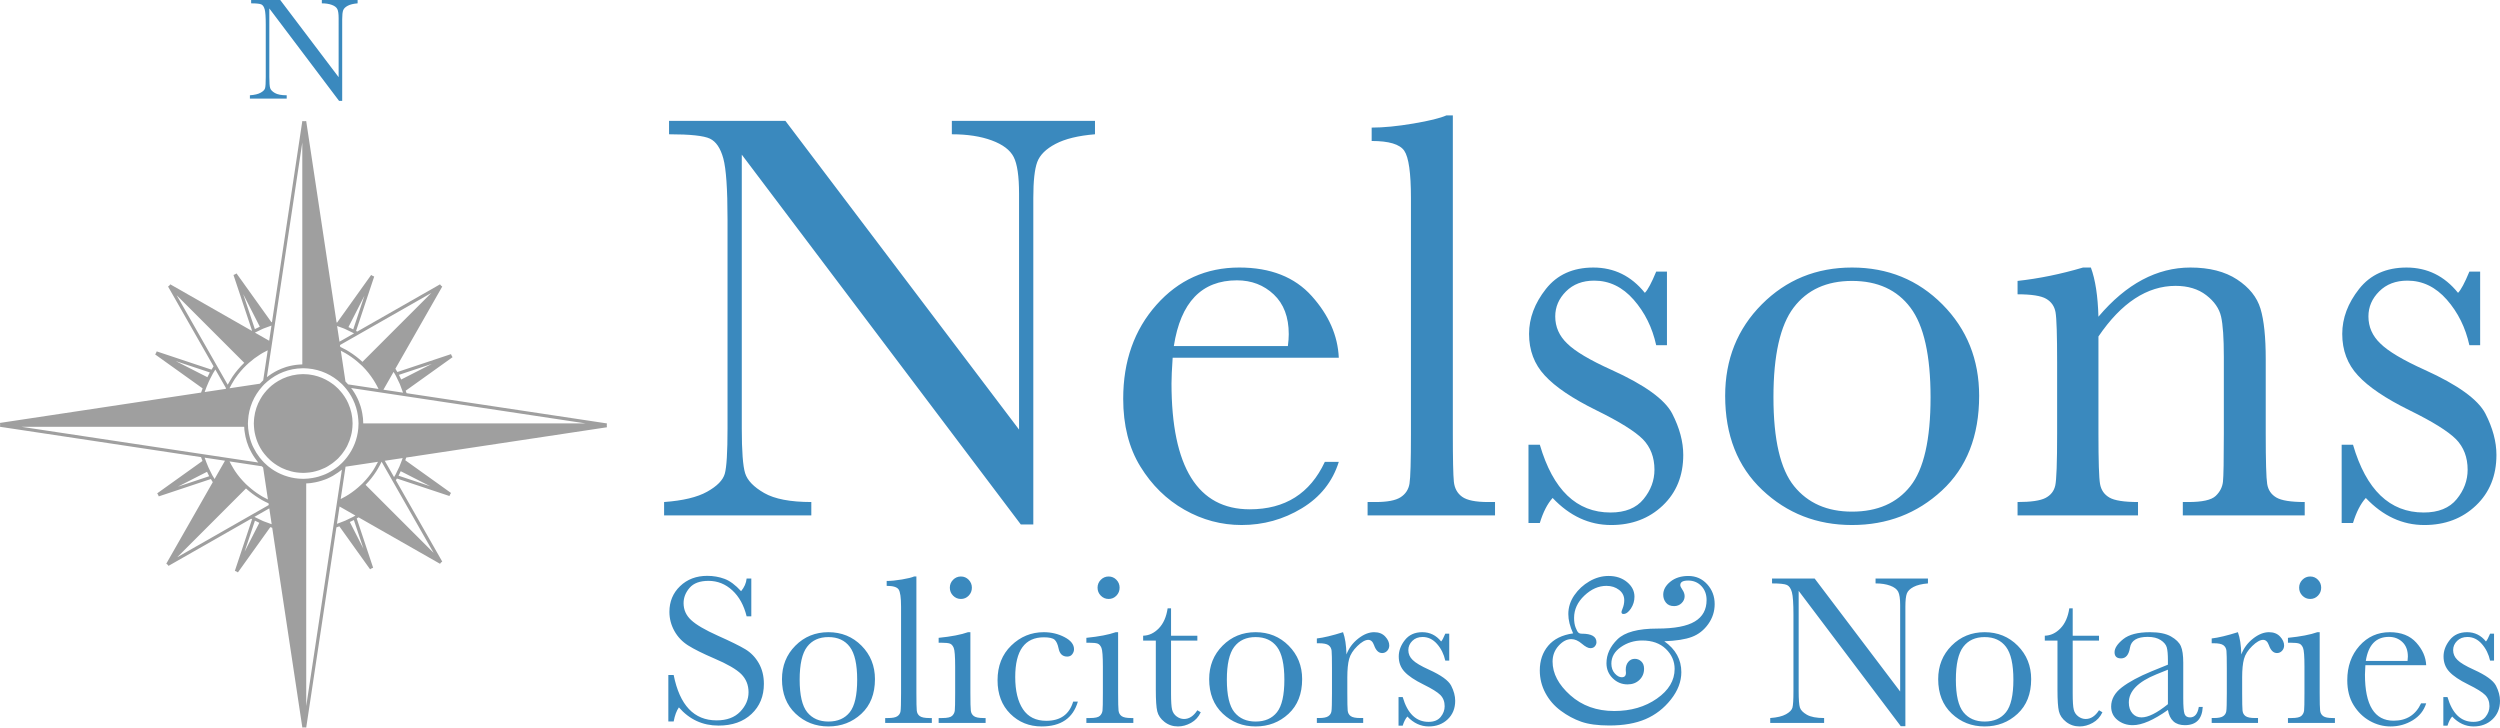 <?xml version="1.0" encoding="UTF-8"?>
<svg xmlns="http://www.w3.org/2000/svg" id="Layer_2" viewBox="0 0 469.922 136.755">
  <g id="Components">
    <g id="_6879f2ed-c00d-4de8-a365-2c824c0f14e0_1">
      <path d="M114.082,80.316l-.027-.364.027-.364-37.658-5.681c-.049-.158-.113-.309-.165-.466l8.809-6.301-.168-.276-.124-.297-10.083,3.359c-.119-.209-.249-.411-.374-.616l8.81-15.445-.235-.179-.182-.239-15.571,8.882c-.07-.04-.137-.087-.208-.126l3.405-10.224-.297-.124-.276-.168-6.403,8.952c-.034-.011-.066-.026-.099-.036l-5.708-37.846-.365.027-.365-.027-5.698,37.777c-.035.011-.07.023-.106.034l-6.561-9.173-.275.167-.298.125,3.48,10.448c-.021.012-.041.026-.062.038l-15.297-8.725-.181.237-.237.181,8.553,14.994c-.133.204-.254.415-.38.624l-10.306-3.433-.123.294-.169.279,8.922,6.382c-.095.263-.204.519-.289.787L0,79.494l.027.365-.027.365,37.792,5.699c.077.246.179.481.265.724l-8.506,6.084.166.273.126.3,9.794-3.262c.116.198.235.394.358.588l-8.737,15.318.241.184.178.233,15.539-8.864c.055.031.107.068.162.099l-3.231,9.699.297.124.277.168,6.088-8.51c.12.04.238.085.359.123l5.663,37.55.365-.028.365.028,5.674-37.621c.187-.06.366-.137.551-.202l5.777,8.076.277-.168.297-.124-3.086-9.264c.118-.067.23-.141.346-.21l15.314,8.734.18-.236.237-.181-8.72-15.289c.065-.108.134-.214.197-.324l9.88,3.291.126-.3.166-.273-8.6-6.152c.06-.171.131-.336.186-.508l37.719-5.688ZM74.915,89.419c.148-.275.273-.564.408-.847l5.564,2.836-5.972-1.989ZM75.672,86.151c-.033.098-.072.194-.107.292-.035.098-.071.195-.107.292-.124.33-.245.661-.386.982-.006.015-.015.029-.021.044-.034.076-.074.149-.109.226-.007.015-.015.029-.021.044-.035.076-.073.15-.109.226-.007.015-.014.029-.021.044-.148.31-.285.627-.449.927-.049.09-.109.173-.16.262-.036.063-.077.123-.113.186l-.158-.276-.222-.39-1.023-1.793-.044-.077-.226-.397-.044-.076-.031-.054.368-.056.083-.013,1.999-.301.425-.064.425-.064.066-.01c-.005.015-.011.03-.017.045ZM63.337,98.459l.019-.127.064-.425.064-.425.279-1.85.012-.082.052-.343.079.045.076.043.398.227.076.043,1.647.939.39.222.309.176c-.071.04-.137.087-.208.127-.089.049-.177.1-.267.148-.274.147-.56.272-.842.406-.015.007-.029.014-.044.021-.076.036-.15.074-.226.109-.015.007-.029.014-.044.021-.076.035-.149.075-.226.109-.015.006-.029.015-.044.021-.292.127-.594.235-.894.348-.097.037-.194.072-.292.107-.098.035-.194.073-.292.107-.029.01-.058.022-.087.032ZM62.602,99.311l-5.039,33.408-.004-32.65v-.3s0-.3,0-.3l-.001-3.444v-.6s-.001-3.797-.001-3.797v-.345s0-.027,0-.027v-.251s0-.066,0-.066v-.074c.09-.004.181-.008.271-.014.057-.004.115-.004.172-.009.116-.009.232-.017.347-.03.112-.013.221-.035.332-.051.799-.115,1.569-.313,2.305-.588.015-.005.029-.011.044-.016.08-.03.161-.056.24-.088.014-.006.029-.01.044-.016.079-.032.157-.065.234-.098.014-.006.027-.014.041-.02.692-.305,1.346-.68,1.956-1.113.086-.061.169-.126.253-.189.084-.063.17-.123.253-.189.072-.058.146-.113.217-.172l-.085.566-.098.652-.099.653-.523,3.468-.012.08-.065.428-0.0.002-.012.079-.008.05-.035.234-.013.083-.009.061-.012.081-.017.112-.01.064-.285,1.893-.064.425-.064.425-.156,1.036-.049.325-.048.319ZM46.632,97.146l-13.316,7.595,10.053-10.057.205-.205.218-.218,2.446-2.446c.757.689,1.577,1.306,2.454,1.844.087.053.174.108.263.16.088.052.173.109.263.16.408.229.829.436,1.257.63l.032.21.012.081.004.028-.026.015-.075.043-1.901,1.084-.39.222-.39.222-.515.294-.305.174-.29.165ZM40.22,89.847c-.052-.088-.108-.173-.159-.262-.051-.089-.11-.173-.16-.263-.164-.296-.304-.605-.453-.91-.007-.015-.014-.029-.021-.044-.036-.075-.073-.15-.109-.225-.007-.015-.015-.029-.021-.044-.035-.076-.074-.149-.109-.226-.007-.015-.015-.029-.021-.044-.141-.315-.266-.637-.391-.96-.037-.097-.071-.195-.107-.292-.036-.097-.073-.194-.107-.292-.03-.088-.066-.173-.096-.261l.38.057.425.064.425.064,2.043.308.083.013.426.064.044.007-.02.035-.227.397-.043.076-1.065,1.867-.222.39-.222.389-.159.279c-.038-.063-.077-.125-.114-.188ZM33.44,91.475l5.475-2.79c.135.277.257.562.404.833l-5.879,1.958ZM4.035,80.227l32.845-.005h.299s.299,0,.299,0l3.466-.001h.299s.299-0.0.299-0l4.364-.001c.001.014.001.027.002.041.009.185.01.373.028.555.006.059.018.116.025.174.012.103.032.203.047.305.001.009.003.018.004.027.039.265.081.529.138.788.142.643.337,1.266.584,1.862.006.015.01.03.017.045.033.078.072.151.107.228.006.014.014.028.021.043.035.077.073.151.11.227.007.014.013.028.02.042.343.707.755,1.372,1.233,1.986.065.083.122.171.189.252.041.05.087.095.129.144l-.387-.058-.652-.098-3.766-.568-.081-.012-.427-.065-.001-0-.081-.012-.237-.036-.101-.015-.089-.013-.082-.012-.046-.007-.144-.022-.333-.05-1.739-.262-.425-.064-.425-.064-1.279-.193-.324-.049-.318-.048-33.589-5.066ZM39.441,70.008c-.164.292-.31.594-.459.894l-5.931-3.022,6.39,2.128ZM38.589,73.367c.035-.098.071-.195.107-.292.036-.097.07-.195.107-.291.135-.347.277-.689.431-1.026.007-.015.014-.029.021-.043.035-.076.073-.151.109-.227.007-.015.014-.029.021-.043.036-.076.072-.152.109-.227.007-.014.014-.029.021-.043.163-.328.328-.654.508-.972.051-.089.107-.174.16-.262.052-.088.106-.175.16-.263.046-.075.09-.15.136-.224l.19.333.222.39.222.389,1.145,2.007.043.075.185.324c-.007.015-.014.029-.021.043-.007.014-.014.028-.021.043-.006.013-.013.025-.018.038l-.356.054-.08.012-2.196.331-.425.064-.426.064-.473.071c.036-.11.081-.216.119-.325ZM51.756,60.37l5.065-33.58.004,32.855v.599s.001,3.435.001,3.435v.299s0,.299,0,.299l.001,3.325v.607s0,.082,0,.082v.206c-.186.004-.371.015-.555.028-.413.03-.821.079-1.221.153-.422.078-.838.173-1.243.297-.127.039-.249.088-.375.132-.081.028-.16.058-.239.088-.015.005-.029.011-.044.016-.08.03-.161.056-.239.088-.858.346-1.66.797-2.398,1.335-.085.062-.17.125-.253.189-.03.023-.061.045-.091.068l.035-.234.099-.653.098-.652.567-3.761.01-.064.003-.017.05-.334.014-.095.012-.08v-0s.024-.158.024-.158l.024-.159.017-.112.012-.08.019-.125.322-2.135.064-.425.064-.425.056-.37.049-.325.048-.318ZM67.724,62.684l13.348-7.614-10.105,10.11-.205.205-.218.218-2.415,2.416c-.768-.715-1.603-1.354-2.499-1.91-.087-.054-.174-.107-.263-.16-.088-.052-.173-.109-.263-.16-.374-.213-.759-.406-1.15-.59l-.051-.338,1.864-1.063.39-.222.39-.222.583-.332.305-.174.289-.165ZM74.111,70.12c.051.089.11.173.159.262.049.089.098.178.145.267.167.312.312.636.462.959.007.015.014.029.021.043.035.076.075.15.109.226.006.015.014.029.021.043.034.077.076.149.109.227.006.015.015.028.021.043.143.335.257.683.381,1.028.035.098.073.194.107.292.034.098.075.193.107.292.001.001.001.003.002.004l-.006-.001-.425-.064-.425-.064-2.05-.309-.08-.012-.429-.065-.081-.012-.189-.028.127-.223.043-.075,1.111-1.948.222-.39.222-.389.183-.321c.043.072.089.143.131.216ZM81.179,68.397l-5.768,2.94c-.138-.295-.272-.591-.423-.877l6.191-2.062ZM110.047,79.584l-32.74.003h-.299s-.3,0-.3,0l-3.414 0h-.599s-4.241.001-4.241.001h-.174c-0-.021-.003-.042-.003-.064-.001-.071-.008-.141-.011-.212-.006-.186-.013-.372-.028-.555-.004-.047-.003-.095-.007-.142-.03-.312-.079-.619-.134-.923-.076-.418-.169-.829-.29-1.229-.046-.152-.102-.3-.154-.45-.005-.015-.011-.029-.016-.043-.029-.081-.058-.161-.088-.24-.005-.015-.01-.029-.016-.044-.03-.079-.056-.161-.088-.239-.006-.015-.01-.03-.016-.044-.302-.727-.679-1.414-1.121-2.054-.06-.087-.127-.168-.189-.253-.038-.053-.078-.105-.117-.157l.404.061.652.098,3.774.569.08.012.203.031.226.034.08.012.012.002.033.005.284.043.061.009.039.006.08.012.214.032,2.054.31.425.064.425.064.893.135.325.049.318.048,33.461,5.048ZM64.683,61.761c.078.033.151.072.229.105.015.006.029.014.043.021.077.034.15.074.226.109.015.007.029.014.043.021.33.151.659.304.98.473.089.047.183.086.271.135.024.013.046.029.07.043l-.104.059-.39.222-1.835,1.047-.075.043-.332.189-.011-.071-.012-.081-.065-.428-.012-.081-.297-1.97-.049-.321c.074.025.146.055.22.081.354.124.71.243,1.054.387.015.006.031.01.045.017ZM70.275,88.189c-.055.086-.103.177-.159.262-.538.81-1.151,1.565-1.826,2.26-.001.001-.002.002-.002.003-.069.071-.135.145-.205.214-.001.001-.002.002-.003.002-.07.07-.148.131-.219.199-.001.001-.002.002-.003.002-.71.676-1.48,1.286-2.307,1.82-.086.056-.175.106-.263.16-.087.054-.174.107-.263.16-.322.191-.651.369-.988.537l.364-2.411.098-.653.098-.652.291-1.93 0-.002.055-.366 0-.002.01-.069.298-.045.002-0,1.75-.264.651-.098.652-.098,2.748-.414c-.192.384-.4.757-.622,1.122-.053.087-.105.176-.16.263ZM61.131,89.142c-.078.034-.156.065-.235.097-.014.006-.029.01-.044.016-.079.032-.16.058-.24.088-.234.087-.469.17-.71.241-.385.113-.781.199-1.183.267-.267.045-.535.085-.809.109-.117.01-.235.011-.353.018-.031.002-.062.003-.093.005-.01 0-.021.001-.031.002-.058.002-.116.007-.175.009-.042.001-.083.006-.125.006-.039.001-.077.006-.116.006-.008,0-.016.001-.025.001-.005,0-.009-.001-.014-.001-.007,0-.013-.001-.02-.001-.042-0-.083-.006-.125-.006-.101-.002-.201-.011-.301-.015-.149-.007-.299-.01-.446-.023-.883-.077-1.731-.268-2.538-.553-.002-.001-.004-.001-.006-.002-.064-.023-.128-.046-.191-.07-.81-.304-1.574-.7-2.274-1.187-.127-.088-.248-.184-.371-.278-.1-.076-.205-.146-.302-.226-0-0-.001-.001-.001-.001-.057-.047-.109-.099-.165-.146-.02-.017-.039-.036-.058-.053-0-0-.001-.001-.001-.001-.071-.062-.139-.126-.208-.19-.004-.004-.008-.007-.012-.011-0-0-.001-.001-.001-.001-.039-.036-.08-.071-.118-.107-.073-.069-.15-.134-.221-.206-.127-.128-.243-.265-.363-.399-.161-.179-.316-.363-.464-.553-.435-.559-.812-1.164-1.127-1.805-.081-.165-.167-.327-.24-.497-.166-.39-.302-.794-.42-1.206-.18-.629-.305-1.281-.363-1.952-.008-.093-.009-.188-.014-.282-0-.005-0-.009-.001-.014-.002-.042-.004-.084-.006-.126-0-.008-.001-.016-.001-.025-.002-.05-.006-.099-.008-.149-.001-.042-.006-.083-.006-.126-.001-.057-.009-.113-.009-.171,0-.001-0-.002-0-.004,0-.004-.001-.008-.001-.012,0-.011.002-.022.002-.033,0-.027.004-.054.004-.081.002-.16.015-.316.024-.474.137-2.438,1.114-4.649,2.65-6.355.008-.009.015-.017.023-.025.099-.109.193-.221.296-.326.023-.023.044-.048.067-.07.05-.05.106-.094.157-.142 0-0.0.001-.001.001-.001.053-.05.108-.098.162-.147.011-.01.021-.019.032-.029.009-.008.018-.017.028-.025 0-0.0.001-.001.001-.001.074-.067.145-.136.22-.2.001-0.0.001-.001.001-.001,1.774-1.512,4.058-2.436,6.556-2.478.002,0,.004-0.0.007-0.0.042-.001.083-.006.125-.006.014,0,.028-.002.043-.002.021,0,.04.003.061.003.024 0.0.047.003.071.004.041.001.081.005.122.006.001,0,.002,0,.003 0.0.059.001.116.006.174.009.011 0.0.022.001.033.002.031.001.061.003.092.005.048.003.097.004.144.007.056.004.112.004.167.009,2.408.2,4.58,1.225,6.244,2.79 0.0 0.0.001.001.001.001.001.001.002.001.002.002.072.068.149.129.218.199 0.0 0.0.001.001.001.001.035.035.066.073.101.108.016.016.03.034.045.05.019.02.037.042.056.062 0.0 0.0.001.001.001.001.089.094.175.19.26.286 0.0 0.0.001.001.001.001.127.144.25.29.369.441,1.255,1.596,2.049,3.564,2.193,5.712.01.148.019.296.023.446.002.078.012.155.012.233,0,.007.001.014.001.021,0,.008-.001.016-.001.024,0,.027-.004.053-.004.079-0.0.024-.003.046-.004.07-.001.035-.004.07-.005.106-.001.042-.005.083-.006.125-.001.022-.002.044-.003.067-.002.036-.004.072-.005.108-.002.042-.004.083-.006.125-.005.071-.005.143-.011.213-.178,2.026-.942,3.882-2.118,5.408-.121.157-.243.311-.372.46-.118.136-.238.27-.363.4-.02.02-.037.043-.057.063-0.0 0-.001.001-.001.001-.07.071-.141.141-.212.21l-.001.001c-.069.067-.143.129-.213.194-.003.002-.005.004-.007.007-0.0 0-.001.001-.001.001-.086.079-.171.161-.26.237-.045.038-.085.081-.131.119-.096.079-.199.148-.297.223-.068.053-.137.104-.207.155-.612.446-1.269.832-1.971,1.138ZM46.658,91.388c-.073-.067-.147-.132-.219-.199-.001-.001-.002-.002-.003-.003-.072-.068-.149-.13-.219-.199-.001-.001-.002-.002-.003-.003-.761-.746-1.449-1.565-2.045-2.452-.057-.085-.104-.176-.159-.262-.055-.086-.106-.175-.16-.262-.255-.414-.491-.84-.708-1.278l3.128.472.652.098.651.098,1.632.246c.059.058.123.11.183.166 0.0 0.0.001.001.001.001.022.021.046.041.069.062l.038.252 0.0.002.055.366 0.0.002.267,1.773.098.652.098.653.349,2.315c-.324-.157-.644-.318-.955-.496-.089-.051-.175-.107-.263-.16-.088-.053-.176-.105-.263-.16-.793-.495-1.536-1.059-2.225-1.685-.001-.001-.002-.002-.003-.002ZM44.126,71.253c.058-.087.118-.171.177-.257.597-.86,1.279-1.653,2.032-2.376.001-.001.002-.002.003-.002.071-.068.147-.132.219-.199.001-.001.002-.002.003-.003.072-.067.145-.133.219-.199.001-.001.002-.002.003-.003.65-.578,1.347-1.101,2.088-1.565.087-.054.175-.107.263-.16.088-.053.173-.109.262-.16.303-.174.615-.333.93-.486l-.341,2.257-.098.652-.099.653-.238,1.578-0.0.003-.055.365-0.0.002-.021.138c-.045.042-.093.082-.138.125-0.0 0-.001.001-.001.001-.17.164-.332.335-.492.509l-.789.119-.652.098-.651.098-3.569.538-.039.006c.007-.013.013-.027.019-.041.245-.492.512-.97.805-1.431.055-.086.103-.177.159-.262ZM67.708,68.446c.072.067.148.131.219.199.001.001.002.002.003.003.071.069.149.131.218.201.001.001.002.002.002.003.776.777,1.46,1.643,2.059,2.568.056.086.106.175.159.262.054.087.107.174.16.263.225.379.432.769.625,1.168l-2.843-.429-.652-.098-.651-.098-1.571-.237c-.107-.121-.213-.243-.326-.358-0-0-.001-.001-.001-.001-.057-.059-.113-.119-.172-.176l-.01-.064-0-.002-.055-.366-0-.002-.3-1.99-.098-.653-.098-.652-.312-2.066c.288.144.571.294.848.455.089.051.175.107.263.16.088.053.176.105.263.16.811.514,1.569,1.101,2.269,1.752.001.001.002.002.003.002ZM50.974,61.534l-.308,2.042-.012.081-.059.393-.032-.018-.075-.043-.399-.227-.076-.043-1.839-1.049-.26-.148c.059-.031.122-.057.181-.087.333-.172.67-.335,1.013-.489.015-.007.029-.014.044-.021.077-.034.149-.076.226-.109.015-.006.028-.015.043-.021.077-.033.158-.059.236-.091.015-.006.03-.011.045-.017.358-.146.725-.276,1.093-.401.077-.026.15-.058.228-.083l-.05.332ZM65.496,61.484l3.011-5.909-2.112,6.343c-.295-.153-.596-.295-.899-.434ZM48.838,61.412c-.315.142-.626.293-.932.45l-2.191-6.578,3.123,6.128ZM43.047,65.335l.205.205.218.218,2.441,2.439c-.821.789-1.566,1.655-2.207,2.6-.057.085-.105.176-.161.262-.056.086-.105.175-.159.262-.203.326-.403.653-.583.994l-.837-1.467-.222-.389-.222-.39-.684-1.199-.166-.291-.157-.275-7.301-12.801,9.836,9.831ZM48.746,98.27l-2.769,5.433,1.943-5.832c.272.139.548.272.827.399ZM50.587,98.363c-.328-.116-.658-.226-.978-.358-.015-.006-.031-.011-.046-.017-.077-.032-.154-.066-.231-.099-.015-.006-.029-.015-.044-.021-.077-.034-.15-.075-.226-.109-.015-.007-.029-.014-.044-.021-.307-.139-.61-.284-.908-.438-.089-.046-.183-.084-.272-.131-.006-.004-.013-.006-.02-.01l.028-.016.39-.222,1.689-.964.076-.043.398-.227.076-.043.143-.081.041.274.012.082.29,1.921.064.425.042.276c-.064-.021-.125-.048-.189-.069-.099-.033-.194-.072-.292-.107ZM65.757,98.117c.255-.121.513-.236.761-.367l1.789,5.37-2.55-5.003ZM71.557,93.978l-.205-.205-.218-.218-2.421-2.42c.741-.761,1.404-1.595,1.985-2.49.056-.086.105-.175.159-.262.054-.087.107-.174.16-.262.258-.433.495-.877.713-1.335l1.107,1.941.222.39.222.389.431.756.174.305.165.289,7.452,13.065-9.946-9.942Z" style="fill:#9f9f9f;"></path>
      <path d="M63.434,86.282c.072-.069.143-.139.212-.211 0-0.0 0-0.0 0-.001.442-.456.835-.958,1.178-1.496.128-.201.253-.405.365-.616.052-.098.096-.2.145-.3.274-.562.492-1.155.649-1.774.046-.182.092-.364.127-.55.031-.165.054-.333.076-.5.023-.173.042-.347.055-.523.003-.041.004-.083.006-.124.004-.058.006-.117.009-.175.002-.042.005-.083.006-.124.002-.059.008-.117.009-.176 0-.035.005-.069.005-.103,0-.007-.001-.014-.001-.021-.001-.325-.019-.646-.052-.963-.018-.169-.05-.334-.076-.5-.028-.173-.055-.346-.093-.516-.135-.612-.331-1.2-.58-1.76-.099-.222-.201-.442-.316-.655-.124-.228-.261-.448-.403-.664-.299-.456-.639-.88-1.012-1.276-0-0-0-0-.001-.001-.068-.073-.132-.15-.203-.22-0-0-0-0-.001-.001-.071-.07-.148-.133-.221-.201-0-0-0-0-.001-.001-.129-.12-.256-.243-.392-.356-.16-.133-.329-.255-.497-.377-.19-.138-.385-.268-.585-.391-.868-.535-1.827-.935-2.853-1.161-.17-.037-.343-.065-.516-.093-.166-.027-.331-.059-.5-.077-.14-.015-.284-.017-.426-.025-.041-.003-.083-.004-.124-.006-.058-.003-.116-.007-.175-.009-.042-.001-.083-.006-.124-.006-.045-.001-.088-.007-.132-.007-.014,0-.028.002-.043.002-.042 0-.083.006-.124.006-.015 0-.029.002-.043.002-.15.003-.298.012-.446.023-.156.011-.311.023-.465.041-1.286.156-2.489.577-3.559,1.206-.213.125-.423.255-.625.397-.173.121-.342.247-.506.379-.044.035-.089.069-.132.105-0.0 0-.001.001-.001.001-.076.064-.146.135-.221.201-0.0 0-.001.001-.001.001-.074.066-.149.133-.221.201-0.0 0-0.0 0-.001.001-.316.3-.611.622-.882.963-.131.165-.26.333-.379.507-.143.208-.274.424-.4.644-.604,1.051-1.007,2.228-1.159,3.484-.019.154-.03.309-.041.465-.011.148-.019.296-.023.446-.001.033-.005.065-.005.098-.001.038-.006.075-.006.114,0,.004.001.008.001.011,0,.059.008.116.009.174.001.042.005.083.006.125.002.058.006.116.009.174.002.042.004.084.006.125.013.203.032.405.058.604.022.168.045.335.076.5.035.186.08.367.125.549.202.8.501,1.561.896,2.265.127.226.258.448.403.661.119.175.25.341.38.507.323.413.68.796,1.066,1.149 0.0 0.0 0.0 0.0.001.001.074.067.145.136.221.201 0.0 0.0 0.0 0.0.001.001.076.065.152.13.231.193 0.0 0.0 0.0 0.0.001 0.0.28.224.575.429.88.621.233.146.472.283.718.408.099.05.199.098.299.144.521.242,1.068.436,1.636.579.182.046.363.09.549.125.165.031.333.054.5.077.346.045.697.074,1.054.081.042.001.083.006.124.006.012,0,.023.002.035.002.047,0,.093-.006.14-.007.042-.001.083-.005.124-.006.059-.002.117-.006.175-.009.042-.002.083-.004.124-.006.222-.013.443-.033.661-.062.168-.022.335-.045.5-.077.186-.035.368-.081.551-.127.599-.152,1.173-.361,1.72-.623.1-.048.202-.093.299-.144.132-.069.259-.144.387-.22.551-.324,1.065-.703,1.536-1.13 0-0.0 0-0.0.001-0.0.074-.067.149-.132.221-.201 0-0.0 0-0.0.001-.001Z" style="fill:#9f9f9f;"></path>
      <path d="M442.291,98.304h-2.132v-14.711h2.132c2.48,8.495,6.909,12.742,13.289,12.742,2.771,0,4.84-.838,6.208-2.516,1.367-1.677,2.05-3.518,2.05-5.523,0-2.333-.729-4.247-2.187-5.742-1.495-1.495-4.393-3.3-8.696-5.414-4.52-2.224-7.765-4.412-9.734-6.563-1.969-2.114-2.953-4.721-2.953-7.82,0-2.953,1.057-5.77,3.172-8.449,2.114-2.68,5.086-4.02,8.914-4.02,3.901,0,7.128,1.586,9.68,4.758.546-.547,1.257-1.878,2.132-3.992h2.024v13.836h-2.024c-.729-3.318-2.142-6.171-4.238-8.559-2.096-2.388-4.566-3.582-7.41-3.582-2.188,0-3.956.675-5.305,2.024s-2.023,2.916-2.023,4.703c0,1.968.747,3.664,2.242,5.086,1.458,1.458,4.247,3.117,8.367,4.976,6.198,2.808,9.99,5.542,11.375,8.203,1.386,2.698,2.078,5.287,2.078,7.766,0,3.901-1.285,7.073-3.855,9.516-2.57,2.442-5.806,3.664-9.707,3.664-4.12,0-7.784-1.696-10.992-5.086-.985,1.093-1.787,2.661-2.407,4.703M391.541,50.288h1.477c.839,2.261,1.312,5.341,1.422,9.242,2.625-3.099,5.377-5.414,8.258-6.945,2.88-1.531,5.888-2.297,9.023-2.297,3.573,0,6.499.748,8.777,2.242,2.279,1.495,3.747,3.327,4.403,5.497.656,2.169.984,5.332.984,9.488v14c0,5.177.091,8.331.274,9.461.182,1.13.756,1.978,1.722,2.543.966.565,2.744.847,5.332.847v2.516h-22.914v-2.516h1.039c2.625,0,4.339-.382,5.141-1.148.802-.766,1.258-1.659,1.367-2.68.109-1.021.164-4.028.164-9.023v-14.438c0-3.536-.173-6.061-.519-7.574-.347-1.513-1.276-2.853-2.789-4.019-1.513-1.167-3.437-1.75-5.77-1.75-2.661,0-5.204.793-7.629,2.378-2.424,1.586-4.712,3.965-6.863,7.137v18.266c0,5.177.1,8.331.301,9.461.2,1.13.783,1.978,1.75,2.543.966.565,2.761.847,5.386.847v2.516h-22.64v-2.516c2.515,0,4.265-.255,5.25-.765.984-.511,1.595-1.285,1.832-2.324.237-1.04.355-4.293.355-9.762v-13.344c0-5.213-.1-8.376-.301-9.488-.2-1.112-.783-1.951-1.75-2.516-.966-.565-2.761-.848-5.386-.848v-2.515c4.01-.438,8.112-1.276,12.304-2.516ZM333.354,74.679c0,7.948,1.294,13.517,3.883,16.707,2.588,3.19,6.216,4.785,10.883,4.785,4.776,0,8.431-1.595,10.964-4.785,2.534-3.19,3.801-8.759,3.801-16.707,0-7.875-1.258-13.49-3.773-16.844-2.516-3.354-6.18-5.031-10.992-5.031-4.777,0-8.431,1.668-10.965,5.004-2.534,3.336-3.801,8.959-3.801,16.871ZM324.276,74.405c0-6.854,2.297-12.587,6.89-17.199,4.594-4.612,10.245-6.918,16.954-6.918,6.744,0,12.414,2.315,17.007,6.946,4.594,4.63,6.891,10.354,6.891,17.171,0,7.547-2.333,13.481-7,17.801-4.667,4.321-10.3,6.481-16.898,6.481s-12.223-2.197-16.872-6.59c-4.648-4.393-6.972-10.291-6.972-17.692ZM289.44,98.304h-2.133v-14.711h2.133c2.479,8.495,6.909,12.742,13.289,12.742,2.771,0,4.84-.838,6.207-2.516,1.367-1.677,2.051-3.518,2.051-5.523,0-2.333-.729-4.247-2.188-5.742-1.495-1.495-4.393-3.3-8.695-5.414-4.521-2.224-7.766-4.412-9.734-6.563-1.969-2.114-2.954-4.721-2.954-7.82,0-2.953,1.058-5.77,3.172-8.449,2.115-2.68,5.086-4.02,8.914-4.02,3.901,0,7.128,1.586,9.68,4.758.547-.547,1.258-1.878,2.133-3.992h2.023v13.836h-2.023c-.729-3.318-2.142-6.171-4.238-8.559-2.097-2.388-4.567-3.582-7.411-3.582-2.187,0-3.955.675-5.304,2.024-1.349,1.349-2.024,2.916-2.024,4.703,0,1.968.748,3.664,2.242,5.086,1.459,1.458,4.248,3.117,8.368,4.976,6.198,2.808,9.989,5.542,11.375,8.203,1.385,2.698,2.078,5.287,2.078,7.766,0,3.901-1.285,7.073-3.856,9.516-2.57,2.442-5.806,3.664-9.707,3.664-4.12,0-7.784-1.696-10.992-5.086-.984,1.093-1.786,2.661-2.406,4.703ZM271.885,21.687h1.203v59.828c0,4.776.064,7.784.192,9.023.127,1.24.647,2.188,1.558,2.844.912.656,2.534.984,4.867.984h1.313v2.516h-23.953v-2.516h1.531c2.188,0,3.746-.3,4.676-.902.93-.602,1.486-1.449,1.668-2.543.182-1.094.273-4.229.273-9.406v-44.297c0-4.703-.419-7.665-1.258-8.887-.838-1.221-2.88-1.832-6.125-1.832v-2.515c2.224,0,4.84-.256,7.848-.766,3.008-.51,5.077-1.021,6.207-1.531ZM220.643,65.054h21.437c.11-.839.165-1.586.165-2.242,0-3.209-.939-5.697-2.817-7.465-1.877-1.768-4.183-2.653-6.918-2.653-6.635,0-10.591,4.12-11.867,12.36ZM251.651,67.241h-31.227c-.146,2.151-.219,3.756-.219,4.813,0,7.875,1.231,13.79,3.692,17.746s6.134,5.934,11.019,5.934c6.636,0,11.339-2.972,14.11-8.915h2.625c-1.167,3.719-3.482,6.627-6.946,8.723-3.463,2.097-7.237,3.145-11.32,3.145-3.792,0-7.374-.957-10.746-2.871-3.372-1.914-6.134-4.622-8.285-8.122-2.151-3.5-3.227-7.747-3.227-12.742,0-7.073,2.078-12.952,6.235-17.636,4.156-4.685,9.351-7.028,15.586-7.028,5.869,0,10.409,1.787,13.617,5.36,3.208,3.573,4.903,7.437,5.086,11.593ZM194.229,98.577h-2.352l-52.445-69.508v51.461c0,4.266.21,7.073.629,8.422.419,1.349,1.613,2.589,3.582,3.719,1.969,1.13,4.922,1.695,8.859,1.695v2.516h-27.672v-2.516c3.537-.255,6.235-.902,8.094-1.941,1.86-1.039,2.962-2.16,3.309-3.363.346-1.203.519-4.047.519-8.532v-39.32c0-5.687-.264-9.497-.793-11.43-.528-1.932-1.367-3.171-2.515-3.718-1.149-.547-3.71-.821-7.684-.821v-2.515h21.875l43.914,58.023v-44.351c0-3.282-.337-5.579-1.011-6.891-.675-1.313-2.051-2.352-4.129-3.117-2.079-.766-4.576-1.149-7.493-1.149v-2.515h26.907v2.515c-3.136.256-5.606.857-7.41,1.805-1.805.948-2.954,2.087-3.446,3.418-.492,1.331-.738,3.582-.738,6.754v61.359Z" style="fill:#3a89be; fill-rule:evenodd;"></path>
      <path d="M460.052,136.409h-.781v-5.385h.781c.908,3.11,2.529,4.664,4.865,4.664,1.014,0,1.772-.307,2.272-.92.501-.614.751-1.288.751-2.022,0-.855-.267-1.555-.801-2.103-.547-.547-1.608-1.207-3.183-1.981-1.655-.815-2.843-1.615-3.563-2.403-.721-.774-1.082-1.728-1.082-2.863,0-1.081.387-2.112,1.162-3.093.774-.981,1.861-1.471,3.263-1.471,1.428,0,2.609.581,3.543,1.742.2-.201.461-.688.781-1.462h.741v5.065h-.741c-.267-1.214-.784-2.259-1.552-3.133-.767-.874-1.671-1.311-2.712-1.311-.801,0-1.448.247-1.942.741-.494.493-.741,1.067-.741,1.721,0,.721.274,1.342.821,1.862.534.534,1.555,1.141,3.063,1.822,2.269,1.028,3.657,2.028,4.164,3.003.507.987.761,1.935.761,2.843,0,1.428-.471,2.589-1.412,3.483-.94.894-2.125,1.341-3.553,1.341-1.508,0-2.849-.62-4.024-1.862-.36.401-.654.975-.881,1.722M444.697,124.237h7.848c.04-.307.06-.58.06-.821,0-1.174-.344-2.085-1.031-2.732-.687-.648-1.532-.971-2.533-.971-2.429,0-3.877,1.508-4.344,4.524ZM456.048,125.038h-11.431c-.053.787-.08,1.375-.08,1.762,0,2.883.45,5.048,1.351,6.496.901,1.448,2.246,2.172,4.034,2.172,2.429,0,4.151-1.088,5.165-3.263h.961c-.427,1.361-1.274,2.426-2.542,3.193-1.268.768-2.649,1.151-4.144,1.151-1.388,0-2.7-.35-3.934-1.051-1.235-.7-2.246-1.691-3.033-2.973-.787-1.281-1.181-2.836-1.181-4.664,0-2.589.761-4.742,2.282-6.457,1.522-1.715,3.423-2.572,5.706-2.572,2.148,0,3.81.654,4.984,1.962,1.175,1.308,1.796,2.723,1.862,4.244ZM435.588,118.832h.441v11.431c0,1.748.026,2.85.08,3.303.053.454.247.801.58,1.041.334.241.928.361,1.782.361h.421v.921h-8.829v-.921h.681c.947,0,1.564-.137,1.851-.411.287-.273.454-.6.501-.981.047-.38.07-1.484.07-3.313v-4.965c0-1.922-.09-3.096-.27-3.523s-.421-.694-.721-.801-.824-.16-1.572-.16h-.54v-.921c2.376-.24,4.217-.594,5.525-1.061ZM432.165,110.464c0-.574.204-1.068.611-1.482.407-.413.897-.62,1.471-.62s1.061.207,1.461.62c.401.414.601.908.601,1.482,0,.587-.2,1.088-.601,1.501-.4.414-.887.621-1.461.621s-1.064-.207-1.471-.621c-.407-.413-.611-.914-.611-1.501ZM421.294,123.016c.454-1.188,1.192-2.182,2.213-2.983,1.021-.801,2.018-1.201,2.992-1.201.881,0,1.575.274,2.082.821.508.547.761,1.108.761,1.681,0,.387-.13.721-.39,1.001-.26.281-.577.421-.951.421-.667,0-1.175-.494-1.522-1.482-.24-.667-.6-1.001-1.081-1.001-.574,0-1.261.391-2.062,1.172-.8.78-1.314,1.591-1.541,2.432-.227.841-.34,1.995-.34,3.463v2.923c0,1.748.023,2.85.07,3.303.046.454.236.801.57,1.041.334.241.928.361,1.782.361h.56v.921h-8.708v-.921h.42c.801,0,1.372-.11,1.712-.331.34-.22.544-.53.611-.931.066-.4.1-1.548.1-3.443v-4.624c0-1.762-.024-2.867-.07-3.314-.047-.447-.237-.794-.571-1.041-.334-.247-.927-.37-1.782-.37h-.42v-.901c1.255-.147,2.896-.54,4.925-1.181.387,1.054.6,2.449.64,4.184ZM407.501,132.365v-6.486l-2.182.881c-3.444,1.401-5.165,3.163-5.165,5.285,0,.841.22,1.518.66,2.032.441.514,1.015.771,1.722.771.627,0,1.355-.207,2.182-.621.828-.414,1.755-1.034,2.783-1.862ZM413.307,132.886h.74c-.12,2.282-1.241,3.423-3.363,3.423-.908,0-1.625-.24-2.152-.721-.527-.48-.871-1.194-1.031-2.142-1.335.948-2.553,1.662-3.654,2.142-1.101.481-2.085.721-2.953.721-1.107,0-2.062-.32-2.862-.961-.801-.641-1.201-1.488-1.201-2.542,0-1.375.67-2.576,2.011-3.604,1.342-1.028,3.194-2.029,5.556-3.003l3.103-1.261v-.801c0-1.134-.073-1.955-.22-2.462-.147-.507-.527-.961-1.141-1.362-.614-.4-1.422-.6-2.423-.6-2.002,0-3.116.667-3.343,2.002-.214,1.361-.774,2.042-1.682,2.042-.814,0-1.221-.387-1.221-1.161,0-.761.541-1.579,1.622-2.453,1.081-.874,2.762-1.311,5.045-1.311,1.695,0,3.009.267,3.943.801.935.534,1.552,1.141,1.852,1.822.301.68.451,1.721.451,3.123v6.626c0,1.548.08,2.543.24,2.983.16.44.507.661,1.041.661.881,0,1.428-.654,1.642-1.962ZM394.548,119.493v.921h-4.945v9.909c0,1.522.067,2.546.201,3.073.133.527.417.951.85,1.271.434.321.898.481,1.392.481.961,0,1.795-.547,2.502-1.642l.641.381c-.414.881-1.024,1.544-1.832,1.992-.807.447-1.625.67-2.452.67-.961,0-1.805-.283-2.533-.851-.727-.567-1.181-1.231-1.361-1.992-.18-.76-.27-2.095-.27-4.003v-9.289h-2.383v-.921c1.095-.027,2.076-.488,2.943-1.382.868-.894,1.422-2.148,1.662-3.763h.64v5.145h4.945ZM367.642,127.761c0,2.909.474,4.948,1.421,6.116.948,1.167,2.276,1.751,3.984,1.751,1.749,0,3.087-.584,4.014-1.751.928-1.168,1.392-3.207,1.392-6.116,0-2.883-.461-4.938-1.382-6.166-.921-1.228-2.262-1.842-4.024-1.842-1.748,0-3.086.61-4.014,1.832-.927,1.221-1.391,3.28-1.391,6.176ZM364.319,127.661c0-2.51.841-4.608,2.522-6.297,1.682-1.688,3.751-2.532,6.206-2.532,2.469,0,4.545.847,6.226,2.542,1.682,1.695,2.523,3.791,2.523,6.287,0,2.762-.854,4.934-2.563,6.516-1.708,1.581-3.77,2.372-6.186,2.372s-4.474-.804-6.176-2.412c-1.701-1.608-2.552-3.767-2.552-6.476ZM358.153,136.509h-.861l-19.199-25.445v18.839c0,1.561.077,2.589.23,3.083.154.494.591.947,1.312,1.361.72.414,1.801.621,3.243.621v.921h-10.13v-.921c1.295-.094,2.282-.331,2.963-.711.681-.38,1.084-.791,1.211-1.231.127-.441.19-1.482.19-3.123v-14.394c0-2.082-.097-3.477-.29-4.184-.194-.708-.501-1.161-.921-1.362-.42-.2-1.358-.3-2.813-.3v-.921h8.008l16.076,21.241v-16.236c0-1.201-.124-2.042-.371-2.522-.246-.481-.75-.861-1.511-1.142-.761-.28-1.675-.42-2.743-.42v-.921h9.85v.921c-1.148.093-2.052.314-2.713.661-.66.347-1.081.764-1.261,1.251-.18.487-.27,1.311-.27,2.472v22.462ZM295.697,119.052c-.6-1.294-.901-2.502-.901-3.623,0-1.268.374-2.446,1.121-3.534.748-1.088,1.699-1.965,2.853-2.632,1.155-.668,2.352-1.001,3.594-1.001,1.388,0,2.545.383,3.473,1.151.928.767,1.391,1.685,1.391,2.752,0,.801-.223,1.542-.67,2.223-.447.68-.918,1.021-1.412,1.021-.24,0-.36-.127-.36-.381,0-.093.067-.3.2-.62.214-.521.321-1.048.321-1.582,0-.801-.327-1.451-.981-1.952-.654-.5-1.442-.751-2.363-.751-1.481,0-2.866.611-4.154,1.832-1.288,1.221-1.932,2.619-1.932,4.194,0,.708.094,1.305.281,1.792.186.487.357.804.51.951.154.147.37.22.651.22,1.842,0,2.762.534,2.762,1.602,0,.267-.096.52-.29.761-.193.24-.477.36-.851.36-.413,0-.941-.274-1.581-.821-.681-.587-1.348-.881-2.002-.881-.841,0-1.638.417-2.393,1.251-.754.835-1.131,1.826-1.131,2.973,0,2.229,1.108,4.335,3.324,6.317,2.215,1.981,4.971,2.972,8.268,2.972,3.123,0,5.795-.777,8.018-2.332,2.222-1.555,3.333-3.413,3.333-5.575,0-1.442-.547-2.693-1.642-3.754-1.094-1.061-2.576-1.592-4.444-1.592-1.508,0-2.853.414-4.034,1.242-1.181.827-1.772,1.862-1.772,3.103,0,.747.214,1.361.641,1.842.427.48.867.72,1.321.72.521,0,.781-.28.781-.841l-.02-.24c-.014-.173-.02-.293-.02-.36,0-.587.16-1.071.48-1.452.321-.38.728-.57,1.221-.57.468,0,.875.163,1.222.49.347.327.52.784.52,1.372,0,.84-.29,1.541-.871,2.102-.58.56-1.324.841-2.232.841-1.081,0-2.012-.384-2.793-1.152-.78-.767-1.171-1.711-1.171-2.832,0-1.642.688-3.137,2.062-4.485,1.375-1.348,3.871-2.022,7.488-2.022,3.243,0,5.598-.447,7.066-1.341,1.469-.881,2.203-2.222,2.203-4.024,0-1.068-.327-1.945-.981-2.633-.654-.687-1.482-1.031-2.483-1.031-.494,0-.864.071-1.111.211-.247.14-.37.357-.37.65,0,.187.12.454.36.801.307.441.461.868.461,1.281,0,.494-.191.928-.571,1.302-.38.373-.851.56-1.411.56-.668,0-1.175-.213-1.522-.64-.347-.428-.52-.928-.52-1.502,0-.907.443-1.722,1.331-2.442.888-.721,2.019-1.081,3.393-1.081,1.415,0,2.593.517,3.534,1.551.941,1.035,1.411,2.279,1.411,3.734,0,1.374-.404,2.629-1.211,3.763-.808,1.135-1.829,1.936-3.063,2.403-1.235.467-2.966.741-5.195.821,2.135,1.508,3.203,3.443,3.203,5.805,0,1.775-.654,3.49-1.962,5.145s-2.893,2.883-4.755,3.684c-1.861.801-4.134,1.201-6.816,1.201-2.176,0-3.937-.237-5.285-.711-1.348-.473-2.633-1.164-3.854-2.072-1.221-.907-2.182-2.018-2.883-3.333-.701-1.315-1.051-2.726-1.051-4.234,0-1.842.527-3.39,1.582-4.645,1.054-1.254,2.615-2.028,4.684-2.322ZM263.662,136.409h-.781v-5.385h.781c.907,3.11,2.529,4.664,4.865,4.664,1.014,0,1.771-.307,2.272-.92.5-.614.751-1.288.751-2.022,0-.855-.267-1.555-.801-2.103-.547-.547-1.608-1.207-3.183-1.981-1.655-.815-2.843-1.615-3.564-2.403-.721-.774-1.081-1.728-1.081-2.863,0-1.081.387-2.112,1.161-3.093.774-.981,1.862-1.471,3.263-1.471,1.428,0,2.61.581,3.544,1.742.2-.201.46-.688.781-1.462h.74v5.065h-.74c-.267-1.214-.784-2.259-1.552-3.133-.767-.874-1.672-1.311-2.713-1.311-.8,0-1.448.247-1.941.741-.494.493-.741,1.067-.741,1.721,0,.721.273,1.342.821,1.862.534.534,1.555,1.141,3.063,1.822,2.269,1.028,3.657,2.028,4.164,3.003.507.987.76,1.935.76,2.843,0,1.428-.47,2.589-1.411,3.483-.941.894-2.125,1.341-3.553,1.341-1.509,0-2.85-.62-4.024-1.862-.361.401-.654.975-.881,1.722ZM253.092,123.016c.453-1.188,1.191-2.182,2.212-2.983,1.021-.801,2.018-1.201,2.993-1.201.88,0,1.574.274,2.082.821.507.547.76,1.108.76,1.681,0,.387-.13.721-.39,1.001-.26.281-.577.421-.951.421-.667,0-1.174-.494-1.521-1.482-.241-.667-.601-1.001-1.081-1.001-.574,0-1.262.391-2.062,1.172-.801.78-1.315,1.591-1.542,2.432-.227.841-.34,1.995-.34,3.463v2.923c0,1.748.023,2.85.07,3.303.046.454.237.801.57,1.041.334.241.928.361,1.782.361h.561v.921h-8.709v-.921h.42c.801,0,1.372-.11,1.712-.331.34-.22.544-.53.611-.931.066-.4.1-1.548.1-3.443v-4.624c0-1.762-.024-2.867-.07-3.314-.047-.447-.237-.794-.571-1.041-.333-.247-.927-.37-1.782-.37h-.42v-.901c1.255-.147,2.896-.54,4.925-1.181.387,1.054.6,2.449.641,4.184ZM230.61,127.761c0,2.909.473,4.948,1.421,6.116.948,1.167,2.276,1.751,3.984,1.751,1.748,0,3.086-.584,4.014-1.751.927-1.168,1.391-3.207,1.391-6.116,0-2.883-.46-4.938-1.381-6.166-.921-1.228-2.262-1.842-4.024-1.842-1.749,0-3.086.61-4.014,1.832-.928,1.221-1.391,3.28-1.391,6.176ZM227.286,127.661c0-2.51.841-4.608,2.523-6.297,1.681-1.688,3.75-2.532,6.206-2.532,2.469,0,4.544.847,6.226,2.542,1.682,1.695,2.522,3.791,2.522,6.287,0,2.762-.854,4.934-2.562,6.516-1.708,1.581-3.77,2.372-6.186,2.372s-4.475-.804-6.176-2.412c-1.702-1.608-2.553-3.767-2.553-6.476ZM225.064,119.493v.921h-4.945v9.909c0,1.522.067,2.546.201,3.073.133.527.417.951.85,1.271.434.321.898.481,1.392.481.961,0,1.795-.547,2.502-1.642l.641.381c-.414.881-1.025,1.544-1.832,1.992-.807.447-1.625.67-2.452.67-.961,0-1.805-.283-2.533-.851-.727-.567-1.181-1.231-1.361-1.992-.18-.76-.27-2.095-.27-4.003v-9.289h-2.383v-.921c1.095-.027,2.076-.488,2.943-1.382.868-.894,1.421-2.148,1.662-3.763h.64v5.145h4.945ZM209.729,118.832h.441v11.431c0,1.748.026,2.85.08,3.303.053.454.247.801.58,1.041.334.241.928.361,1.782.361h.42v.921h-8.828v-.921h.68c.948,0,1.565-.137,1.852-.411.287-.273.454-.6.501-.981.046-.38.07-1.484.07-3.313v-4.965c0-1.922-.09-3.096-.27-3.523-.181-.427-.421-.694-.721-.801s-.824-.16-1.572-.16h-.54v-.921c2.375-.24,4.217-.594,5.525-1.061ZM206.306,110.464c0-.574.203-1.068.61-1.482.408-.413.898-.62,1.472-.62s1.061.207,1.461.62c.401.414.601.908.601,1.482,0,.587-.2,1.088-.601,1.501-.4.414-.887.621-1.461.621s-1.064-.207-1.472-.621c-.407-.413-.61-.914-.61-1.501ZM201.721,131.885h.881c-.907,3.109-3.176,4.664-6.806,4.664-2.336,0-4.301-.794-5.896-2.382-1.595-1.588-2.392-3.69-2.392-6.306,0-2.683.86-4.858,2.582-6.527,1.722-1.668,3.757-2.502,6.106-2.502,1.415,0,2.716.31,3.904.931,1.188.62,1.782,1.378,1.782,2.272,0,.334-.111.647-.331.941-.22.294-.537.44-.951.44-.881,0-1.421-.513-1.621-1.541-.16-.774-.407-1.315-.741-1.622-.347-.307-1.021-.46-2.022-.46-1.788,0-3.133.621-4.034,1.862s-1.351,3.109-1.351,5.605c0,2.576.484,4.591,1.451,6.046.968,1.455,2.433,2.182,4.394,2.182,2.643,0,4.325-1.201,5.045-3.603ZM181.962,118.832h.441v11.431c0,1.748.026,2.85.08,3.303.053.454.247.801.58,1.041.334.241.928.361,1.782.361h.42v.921h-8.828v-.921h.68c.948,0,1.565-.137,1.852-.411.287-.273.454-.6.501-.981.046-.38.07-1.484.07-3.313v-4.965c0-1.922-.09-3.096-.271-3.523-.18-.427-.42-.694-.72-.801-.301-.107-.824-.16-1.572-.16h-.54v-.921c2.375-.24,4.217-.594,5.525-1.061ZM178.539,110.464c0-.574.203-1.068.61-1.482.407-.413.898-.62,1.472-.62s1.061.207,1.461.62c.401.414.601.908.601,1.482,0,.587-.2,1.088-.601,1.501-.4.414-.887.621-1.461.621s-1.065-.207-1.472-.621c-.407-.413-.61-.914-.61-1.501ZM171.812,108.362h.441v21.901c0,1.748.023,2.85.07,3.303.046.454.237.801.57,1.041.334.241.928.361,1.782.361h.48v.921h-8.768v-.921h.56c.801,0,1.372-.11,1.712-.331.34-.22.544-.53.611-.931.066-.4.1-1.548.1-3.443v-16.216c0-1.721-.154-2.806-.461-3.253-.307-.447-1.054-.671-2.242-.671v-.92c.814,0,1.772-.094,2.873-.281,1.101-.187,1.858-.373,2.272-.56ZM150.311,127.761c0,2.909.474,4.948,1.422,6.116.947,1.167,2.275,1.751,3.984,1.751,1.748,0,3.086-.584,4.013-1.751.928-1.168,1.392-3.207,1.392-6.116,0-2.883-.461-4.938-1.382-6.166-.92-1.228-2.262-1.842-4.023-1.842-1.749,0-3.087.61-4.014,1.832-.928,1.221-1.392,3.28-1.392,6.176ZM146.988,127.661c0-2.51.841-4.608,2.522-6.297,1.682-1.688,3.751-2.532,6.207-2.532,2.469,0,4.544.847,6.226,2.542,1.681,1.695,2.522,3.791,2.522,6.287,0,2.762-.854,4.934-2.562,6.516-1.709,1.581-3.771,2.372-6.186,2.372s-4.475-.804-6.177-2.412c-1.701-1.608-2.552-3.767-2.552-6.476ZM126.628,135.608h-1.001v-8.728h1.001c1.135,5.685,3.824,8.528,8.068,8.528,1.909,0,3.387-.544,4.434-1.631,1.048-1.088,1.572-2.306,1.572-3.654,0-1.361-.461-2.502-1.381-3.423-.921-.908-2.603-1.882-5.045-2.923-2.176-.934-3.817-1.752-4.925-2.453-1.108-.7-1.972-1.611-2.593-2.732-.62-1.121-.931-2.316-.931-3.584,0-1.935.671-3.547,2.012-4.834,1.342-1.288,3.04-1.932,5.095-1.932,1.148,0,2.229.186,3.243.56,1.015.374,2.056,1.148,3.124,2.322.613-.734.96-1.528,1.041-2.382h.88v7.107h-.88c-.508-2.069-1.405-3.697-2.693-4.885-1.288-1.188-2.779-1.781-4.474-1.781-1.615,0-2.8.437-3.554,1.311-.754.874-1.131,1.832-1.131,2.873,0,1.254.474,2.315,1.421,3.183.935.881,2.623,1.868,5.065,2.963,2.336,1.041,4.034,1.878,5.095,2.512s1.912,1.512,2.553,2.633c.64,1.121.961,2.415.961,3.883,0,2.323-.774,4.211-2.323,5.666-1.548,1.455-3.616,2.182-6.206,2.182-2.976,0-5.458-1.141-7.447-3.423-.44.627-.767,1.508-.981,2.642Z" style="fill:#3a89be; fill-rule:evenodd;"></path>
      <path d="M64.323,18.963h-.588L50.624,1.586v12.865c0,1.067.052,1.769.157,2.106s.403.647.895.93c.493.282,1.231.423,2.215.423v.629h-6.918v-.629c.884-.063,1.559-.225,2.024-.485.465-.26.74-.54.827-.841.087-.301.13-1.012.13-2.133V4.621c0-1.422-.066-2.374-.198-2.857-.133-.483-.342-.793-.629-.93-.287-.137-.928-.205-1.921-.205v-.629h5.469l10.978,14.506V3.418c0-.82-.084-1.394-.253-1.723-.169-.328-.513-.587-1.032-.779-.52-.191-1.144-.287-1.873-.287v-.629h6.726v.629c-.783.064-1.401.214-1.852.451-.451.237-.738.522-.861.855-.124.332-.185.895-.185,1.688v15.34" style="fill:#3a89be; fill-rule:evenodd;"></path>
    </g>
  </g>
</svg>
